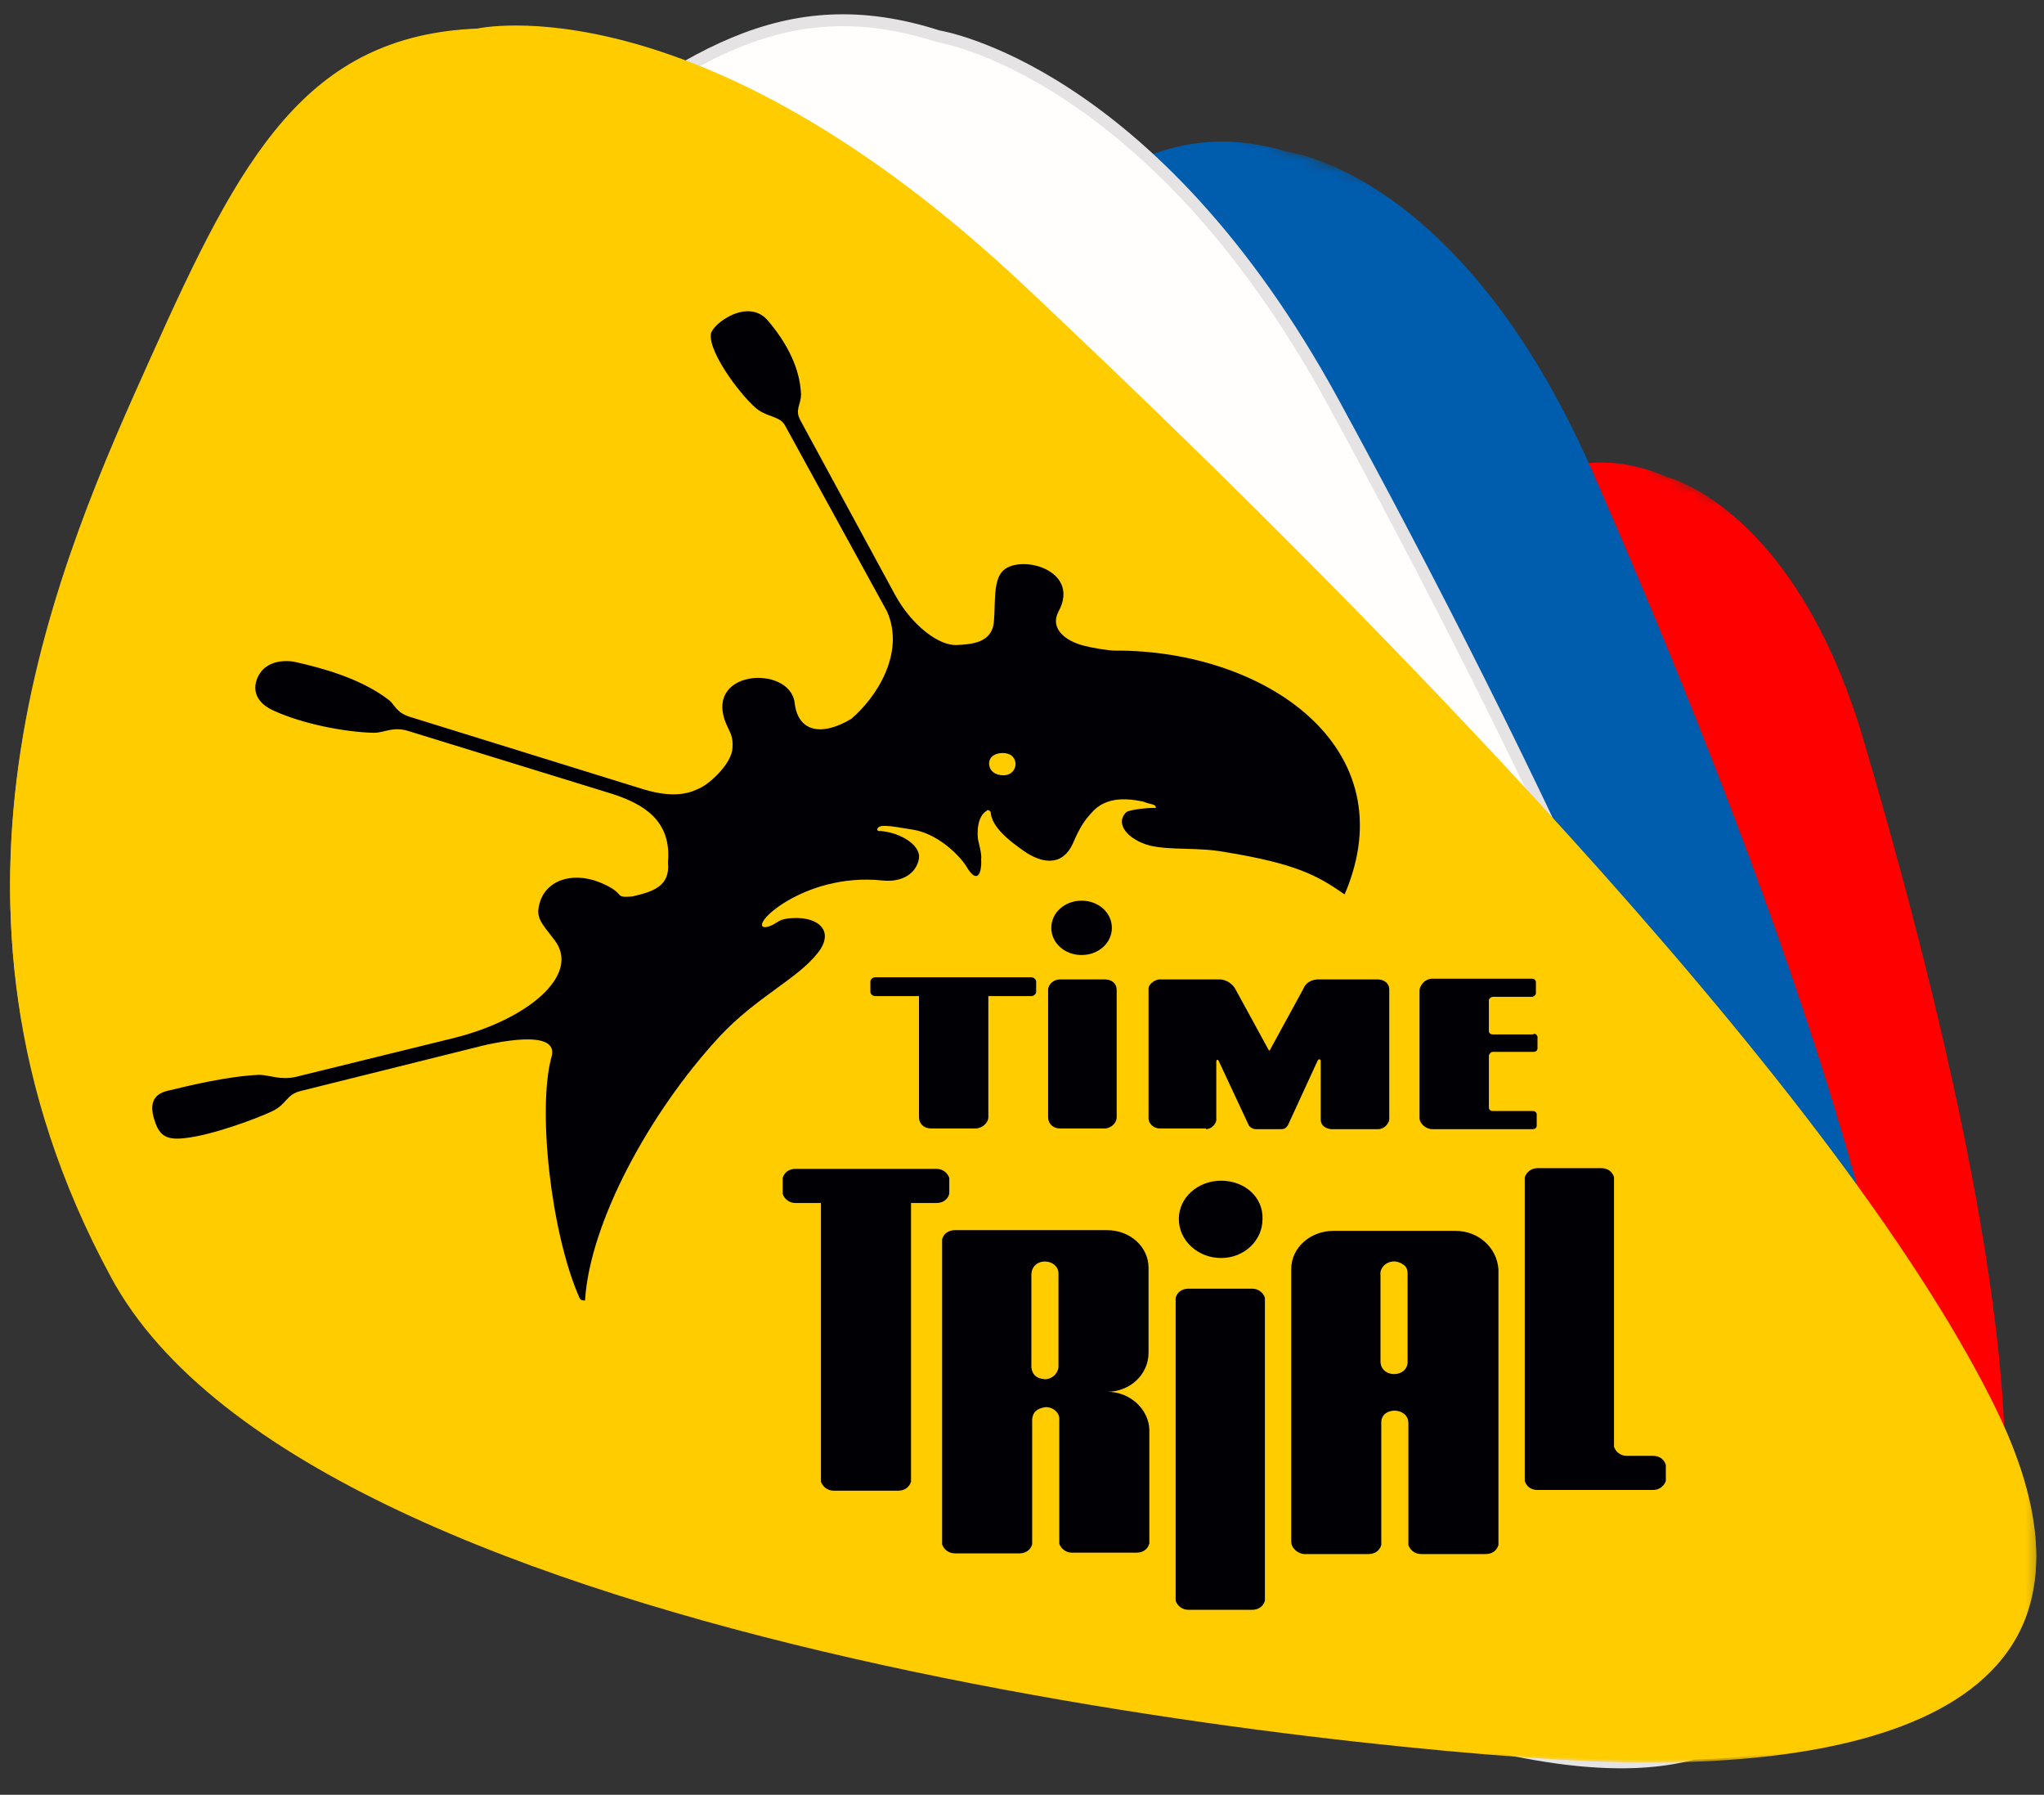 <?xml version="1.0" encoding="UTF-8"?> <svg xmlns="http://www.w3.org/2000/svg" width="172" height="151" viewBox="0 0 172 151" fill="none"><rect x="0" y="0" width="172" height="151" fill="#333333" stroke="none"/><g clip-path="url(#clip0_247_486)"><mask id="mask0_247_486" style="mask-type:luminance" maskUnits="userSpaceOnUse" x="0" y="0" width="172" height="151"><path d="M171.702 0H0V150.027H171.702V0Z" fill="white"></path></mask><g mask="url(#mask0_247_486)"><mask id="mask1_247_486" style="mask-type:luminance" maskUnits="userSpaceOnUse" x="73" y="28" width="136" height="118"><path d="M120.763 28.976L73.236 102.573L160.562 145.626L208.089 72.029L120.763 28.976Z" fill="white"></path></mask><g mask="url(#mask1_247_486)"><mask id="mask2_247_486" style="mask-type:luminance" maskUnits="userSpaceOnUse" x="73" y="29" width="135" height="116"><path d="M120.179 29.822L73.707 101.786L161.033 144.839L207.505 72.875L120.179 29.822Z" fill="white"></path></mask><g mask="url(#mask2_247_486)"><path fill-rule="evenodd" clip-rule="evenodd" d="M140.311 40.144C140.311 40.144 151.042 42.722 156.81 62.238C162.578 81.753 170.224 111.875 168.48 128.871C166.737 145.866 151.109 140.123 142.256 135.317C133.335 130.57 90.007 103.73 91.349 83.863C92.69 63.996 108.452 53.154 117.574 46.766C126.762 40.495 132.799 36.862 140.311 40.144Z" fill="#FF0000"></path></g></g></g><mask id="mask3_247_486" style="mask-type:luminance" maskUnits="userSpaceOnUse" x="0" y="0" width="172" height="151"><path d="M171.702 0H0V150.027H171.702V0Z" fill="white"></path></mask><g mask="url(#mask3_247_486)"><mask id="mask4_247_486" style="mask-type:luminance" maskUnits="userSpaceOnUse" x="31" y="2" width="172" height="149"><path d="M79.978 2.454L31.738 106.783L154.187 150.009L202.426 45.68L79.978 2.454Z" fill="white"></path></mask><g mask="url(#mask4_247_486)"><path fill-rule="evenodd" clip-rule="evenodd" d="M108.32 12.776C108.32 12.776 122.941 14.416 134.008 39.675C145.075 64.933 160.501 104.081 161.239 127.23C161.977 150.379 140.38 145.221 127.905 140.24C115.362 135.317 53.523 106.601 51.846 79.643C50.102 52.802 68.815 35.573 79.748 25.493C90.613 15.471 97.924 9.611 108.32 12.776Z" fill="#005CAD"></path></g></g><mask id="mask5_247_486" style="mask-type:luminance" maskUnits="userSpaceOnUse" x="0" y="0" width="172" height="151"><path d="M171.702 0H0V150.027H171.702V0Z" fill="white"></path></mask><g mask="url(#mask5_247_486)"><path fill-rule="evenodd" clip-rule="evenodd" d="M78.943 3.048C78.943 3.048 96.918 5.802 112.21 33.874C127.502 61.945 149.166 105.43 151.648 130.512C154.129 155.595 127.435 148.621 111.808 142.409C96.113 136.255 18.512 101.034 14.488 71.732C10.463 42.489 32.194 25.083 44.804 14.886C57.48 4.806 65.998 -1.113 78.943 3.048Z" fill="#FFFEFC" stroke="#E5E3E3" stroke-miterlimit="10"></path></g><mask id="mask6_247_486" style="mask-type:luminance" maskUnits="userSpaceOnUse" x="0" y="0" width="172" height="151"><path d="M171.702 0H0V150.027H171.702V0Z" fill="white"></path></mask><g mask="url(#mask6_247_486)"><mask id="mask7_247_486" style="mask-type:luminance" maskUnits="userSpaceOnUse" x="0" y="1" width="172" height="148"><path d="M171.702 1.875H0V148.503H171.702V1.875Z" fill="white"></path></mask><g mask="url(#mask7_247_486)"><path fill-rule="evenodd" clip-rule="evenodd" d="M40.175 2.578C40.175 2.578 58.687 -1.642 86.119 24.144C113.551 49.93 153.994 90.66 167.744 118.263C181.493 145.865 152.653 148.854 134.812 148.21C116.971 147.624 26.425 139.243 9.322 107.421C-7.848 75.716 5.164 46.941 12.743 30.122C20.255 13.361 25.755 3.164 40.175 2.578Z" fill="#FFCC00"></path></g><path fill-rule="evenodd" clip-rule="evenodd" d="M40.175 2.402C40.175 2.402 58.687 -1.817 86.119 23.968C113.551 49.754 153.994 90.484 167.744 118.087C181.493 145.69 152.653 148.678 134.812 148.034C116.971 147.448 26.425 139.067 9.322 107.245C-7.848 75.54 5.164 46.766 12.743 29.946C20.255 13.185 25.755 2.988 40.175 2.402Z" fill="#FFCC00"></path><path fill-rule="evenodd" clip-rule="evenodd" d="M84.374 63.351C83.771 63.351 83.234 63.644 83.234 64.23C83.234 64.875 83.771 65.227 84.441 65.227C85.112 65.227 85.515 64.699 85.448 64.172C85.38 63.644 84.978 63.351 84.374 63.351ZM46.412 88.903C47.083 86.5 41.65 87.672 39.705 88.2L25.352 91.774C24.078 92.067 24.145 92.888 22.937 93.474C21.73 94.06 17.84 95.525 15.492 95.759C13.883 95.935 13.346 95.466 12.944 94.06C12.608 92.888 12.877 92.067 14.084 91.774C16.029 91.305 19.181 90.544 21.797 90.427C22.669 90.427 23.541 90.895 24.882 90.602L38.23 87.32C44.333 85.797 48.894 82.046 46.681 79.116C45.473 77.534 45.004 77.182 45.473 75.775C46.144 73.9 48.491 73.255 50.906 74.427C52.65 75.248 51.644 75.541 53.186 75.424C54.997 75.013 56.406 74.545 56.205 72.552C56.54 68.977 54.058 67.629 51.577 66.809L34.474 61.535C33.065 61.066 32.394 61.652 31.455 61.652C28.974 61.593 25.419 60.89 23.005 59.776C22.2 59.425 21.127 58.604 21.596 57.198C22.267 55.322 24.413 55.557 25.017 55.733C26.828 56.143 30.315 57.022 32.73 58.897C33.199 59.249 33.333 59.952 34.474 60.304L54.125 66.399C57.009 67.278 58.284 66.575 58.82 66.34C59.759 65.93 61.57 64.23 61.637 62.941C61.704 61.945 61.436 61.652 61.235 61.183C58.887 56.319 66.466 55.85 66.869 59.132C67.137 61.535 69.082 62.003 71.631 60.48C73.71 58.721 76.192 54.971 74.649 51.455L66.064 35.807C65.662 35.045 64.723 35.104 63.851 34.518C62.71 33.756 59.558 29.712 59.826 28.072C59.961 27.251 62.979 24.965 64.656 27.017C66.735 29.478 67.338 31.588 67.405 33.17C67.405 34.049 66.869 34.459 67.338 35.338L75.32 50.048C76.728 52.627 79.009 54.326 80.484 54.268C81.759 54.209 83.502 54.092 83.637 52.275C83.771 50.81 83.57 48.993 84.307 48.114C85.649 46.532 91.014 47.88 89.069 51.455C88.332 52.861 89.606 53.916 91.216 54.326C91.886 54.502 93.228 54.736 93.831 54.736C106.441 54.678 118.446 62.882 113.148 75.248C110.867 73.666 109.124 72.669 103.02 71.673C100.74 71.263 98.593 71.556 96.782 71.146C94.972 70.677 93.764 69.329 94.77 68.333C95.039 68.098 96.917 67.922 97.252 67.981C97.319 67.629 96.782 67.688 96.246 67.454C94.167 66.985 92.825 67.336 91.953 68.274C91.283 68.977 90.88 69.563 90.277 70.97C89.338 73.021 87.527 72.552 86.185 71.615C84.911 70.735 83.435 69.563 83.368 68.333C83.301 68.157 83.033 68.098 83.033 68.215C82.496 68.508 82.161 69.388 82.295 70.618C82.362 70.911 82.63 71.907 82.563 72.259C82.63 73.666 82.161 74.369 81.289 72.845C80.551 71.732 78.74 70.091 76.795 69.798C75.99 69.68 74.381 69.329 73.978 69.563C73.777 69.68 73.71 69.974 74.112 69.915C75.655 70.032 77.466 71.028 77.332 72.201C77.131 73.49 75.923 74.252 74.247 74.076C67.54 73.373 62.778 78.12 64.454 78.002C65.527 77.768 65.259 77.299 66.735 77.24C68.814 77.123 70.29 78.295 68.814 80.171C67.07 82.398 63.649 83.863 60.497 87.262C54.662 93.591 49.632 102.851 49.229 109.414C48.961 109.414 48.827 109.356 48.76 109.18C46.345 103.73 45.205 93.24 46.412 88.903ZM129.044 86.969C129.245 86.969 129.379 87.086 129.379 87.262V88.2C129.379 88.375 129.245 88.493 129.044 88.493H125.623C125.489 88.493 125.355 88.61 125.288 88.785V93.181C125.288 93.357 125.422 93.474 125.623 93.474H128.977C129.178 93.474 129.312 93.591 129.312 93.767V94.705C129.312 94.88 129.178 94.998 128.977 94.998H120.526C119.989 94.998 119.452 94.529 119.452 94.06V83.335C119.452 83.159 119.52 82.984 119.654 82.808C119.855 82.515 120.19 82.339 120.526 82.339H128.909C129.111 82.339 129.245 82.456 129.245 82.632V83.57C129.245 83.687 129.111 83.804 128.977 83.863H125.623C125.489 83.863 125.355 83.98 125.288 84.097V86.734C125.288 86.91 125.422 87.027 125.623 87.027H129.044C129.044 86.969 129.044 86.969 129.044 86.969ZM101.477 94.998C101.947 94.998 102.416 94.529 102.349 94.06V89.254C102.349 89.196 102.484 89.079 102.551 89.254L105.099 94.705C105.233 94.88 105.435 94.998 105.703 94.998H107.782C108.117 94.998 108.252 94.88 108.386 94.646L110.867 89.254C110.934 89.079 111.136 89.079 111.136 89.254V94.177C111.136 94.705 111.538 94.939 112.008 94.998H115.965C116.568 94.998 116.904 94.412 116.904 94.177V83.218C116.904 82.749 116.501 82.398 115.898 82.398H110.934C110.599 82.398 109.928 82.515 109.66 83.218L106.843 88.375H106.776L103.959 83.218C103.557 82.515 102.886 82.398 102.618 82.398H97.587C97.185 82.398 96.648 82.808 96.648 83.159V94.06C96.648 94.587 97.118 94.939 97.587 94.939H101.477V94.998ZM91.014 75.775C89.606 75.775 88.466 76.772 88.466 78.061C88.466 79.35 89.606 80.347 91.014 80.347C92.423 80.347 93.563 79.35 93.563 78.061C93.563 76.83 92.49 75.775 91.014 75.775ZM89.204 82.398C88.667 82.398 88.197 82.808 88.197 83.277V94.001C88.197 94.529 88.6 94.939 89.204 94.939H92.959C93.496 94.939 93.966 94.47 93.966 94.001V83.277C93.966 82.749 93.563 82.398 92.959 82.398H89.204ZM83.167 83.804H86.789C86.99 83.804 87.191 83.628 87.191 83.453V82.573C87.191 82.398 86.99 82.222 86.789 82.222H73.643C73.442 82.222 73.241 82.398 73.241 82.573V83.453C73.241 83.628 73.442 83.804 73.643 83.804H77.332V94.001C77.332 94.529 77.734 94.939 78.338 94.939H82.094C82.63 94.939 83.167 94.47 83.167 94.001V83.804ZM93.161 117.091C95.106 117.091 96.648 115.626 96.648 113.81V106.718C96.648 106.718 96.648 106.718 96.648 106.66C96.648 104.902 95.106 103.495 93.161 103.495H80.35C79.814 103.495 79.411 103.788 79.277 104.257V129.926C79.411 130.336 79.814 130.688 80.35 130.688H85.783C86.319 130.688 86.722 130.395 86.856 129.926V119.377C86.923 118.85 87.191 118.498 87.996 118.381C88.6 118.381 89.069 118.791 89.136 119.26V119.318V129.867C89.27 130.277 89.673 130.629 90.21 130.629H95.642C96.179 130.629 96.581 130.336 96.715 129.867V120.256C96.648 118.557 95.106 117.091 93.161 117.091ZM89.069 107.129C89.069 106.543 88.533 106.132 87.929 106.132C87.258 106.132 86.789 106.601 86.789 107.246V115.04C86.856 115.568 87.124 115.978 87.929 116.037C88.533 116.037 89.002 115.568 89.069 115.04V107.129ZM122.471 103.554H112.209C110.264 103.554 108.654 104.96 108.654 106.777V129.691C108.654 130.277 109.258 130.746 109.794 130.746H115.16C115.696 130.746 116.099 130.453 116.233 129.984V119.611C116.3 118.322 118.513 118.381 118.513 119.729V129.984C118.648 130.395 119.05 130.746 119.587 130.746H125.019C125.556 130.746 125.958 130.453 126.092 129.984C126.092 130.102 126.092 112.11 126.092 106.777C125.958 104.96 124.416 103.554 122.471 103.554ZM118.446 107.129C118.446 106.894 118.379 106.543 118.044 106.367C117.105 105.722 116.032 106.484 116.166 107.304V114.571C116.233 115.978 118.446 115.919 118.446 114.571V107.129ZM102.752 99.334C100.807 99.334 99.197 100.741 99.197 102.558C99.197 104.374 100.807 105.839 102.752 105.839C104.697 105.839 106.239 104.374 106.239 102.558C106.307 100.741 104.764 99.334 102.752 99.334ZM106.441 109.18C106.307 108.77 105.904 108.418 105.368 108.418H100.002C99.465 108.418 99.063 108.711 98.929 109.18V134.673C99.063 135.083 99.465 135.435 100.002 135.435H105.368C105.904 135.435 106.307 135.142 106.441 134.673V109.18ZM65.863 100.448C65.997 100.858 66.399 101.21 66.936 101.21H69.082V124.651C69.216 125.062 69.619 125.413 70.155 125.413H75.588C76.125 125.413 76.527 125.12 76.661 124.651V101.21H78.808C79.344 101.21 79.746 100.917 79.881 100.448V99.1C79.746 98.69 79.344 98.338 78.808 98.338H66.936C66.399 98.338 65.997 98.631 65.863 99.1V100.448ZM136.891 122.483H139.104C139.641 122.483 140.043 122.776 140.177 123.245V124.593C140.043 125.003 139.641 125.355 139.104 125.355H129.379C128.842 125.355 128.44 125.062 128.306 124.593V99.041C128.44 98.631 128.842 98.279 129.379 98.279H134.745C135.281 98.279 135.684 98.572 135.818 99.041V121.721C135.952 122.131 136.354 122.483 136.891 122.483Z" fill="#010005"></path></g></g><defs><clipPath id="clip0_247_486"><rect width="171.702" height="150.027" fill="white"></rect></clipPath></defs></svg> 